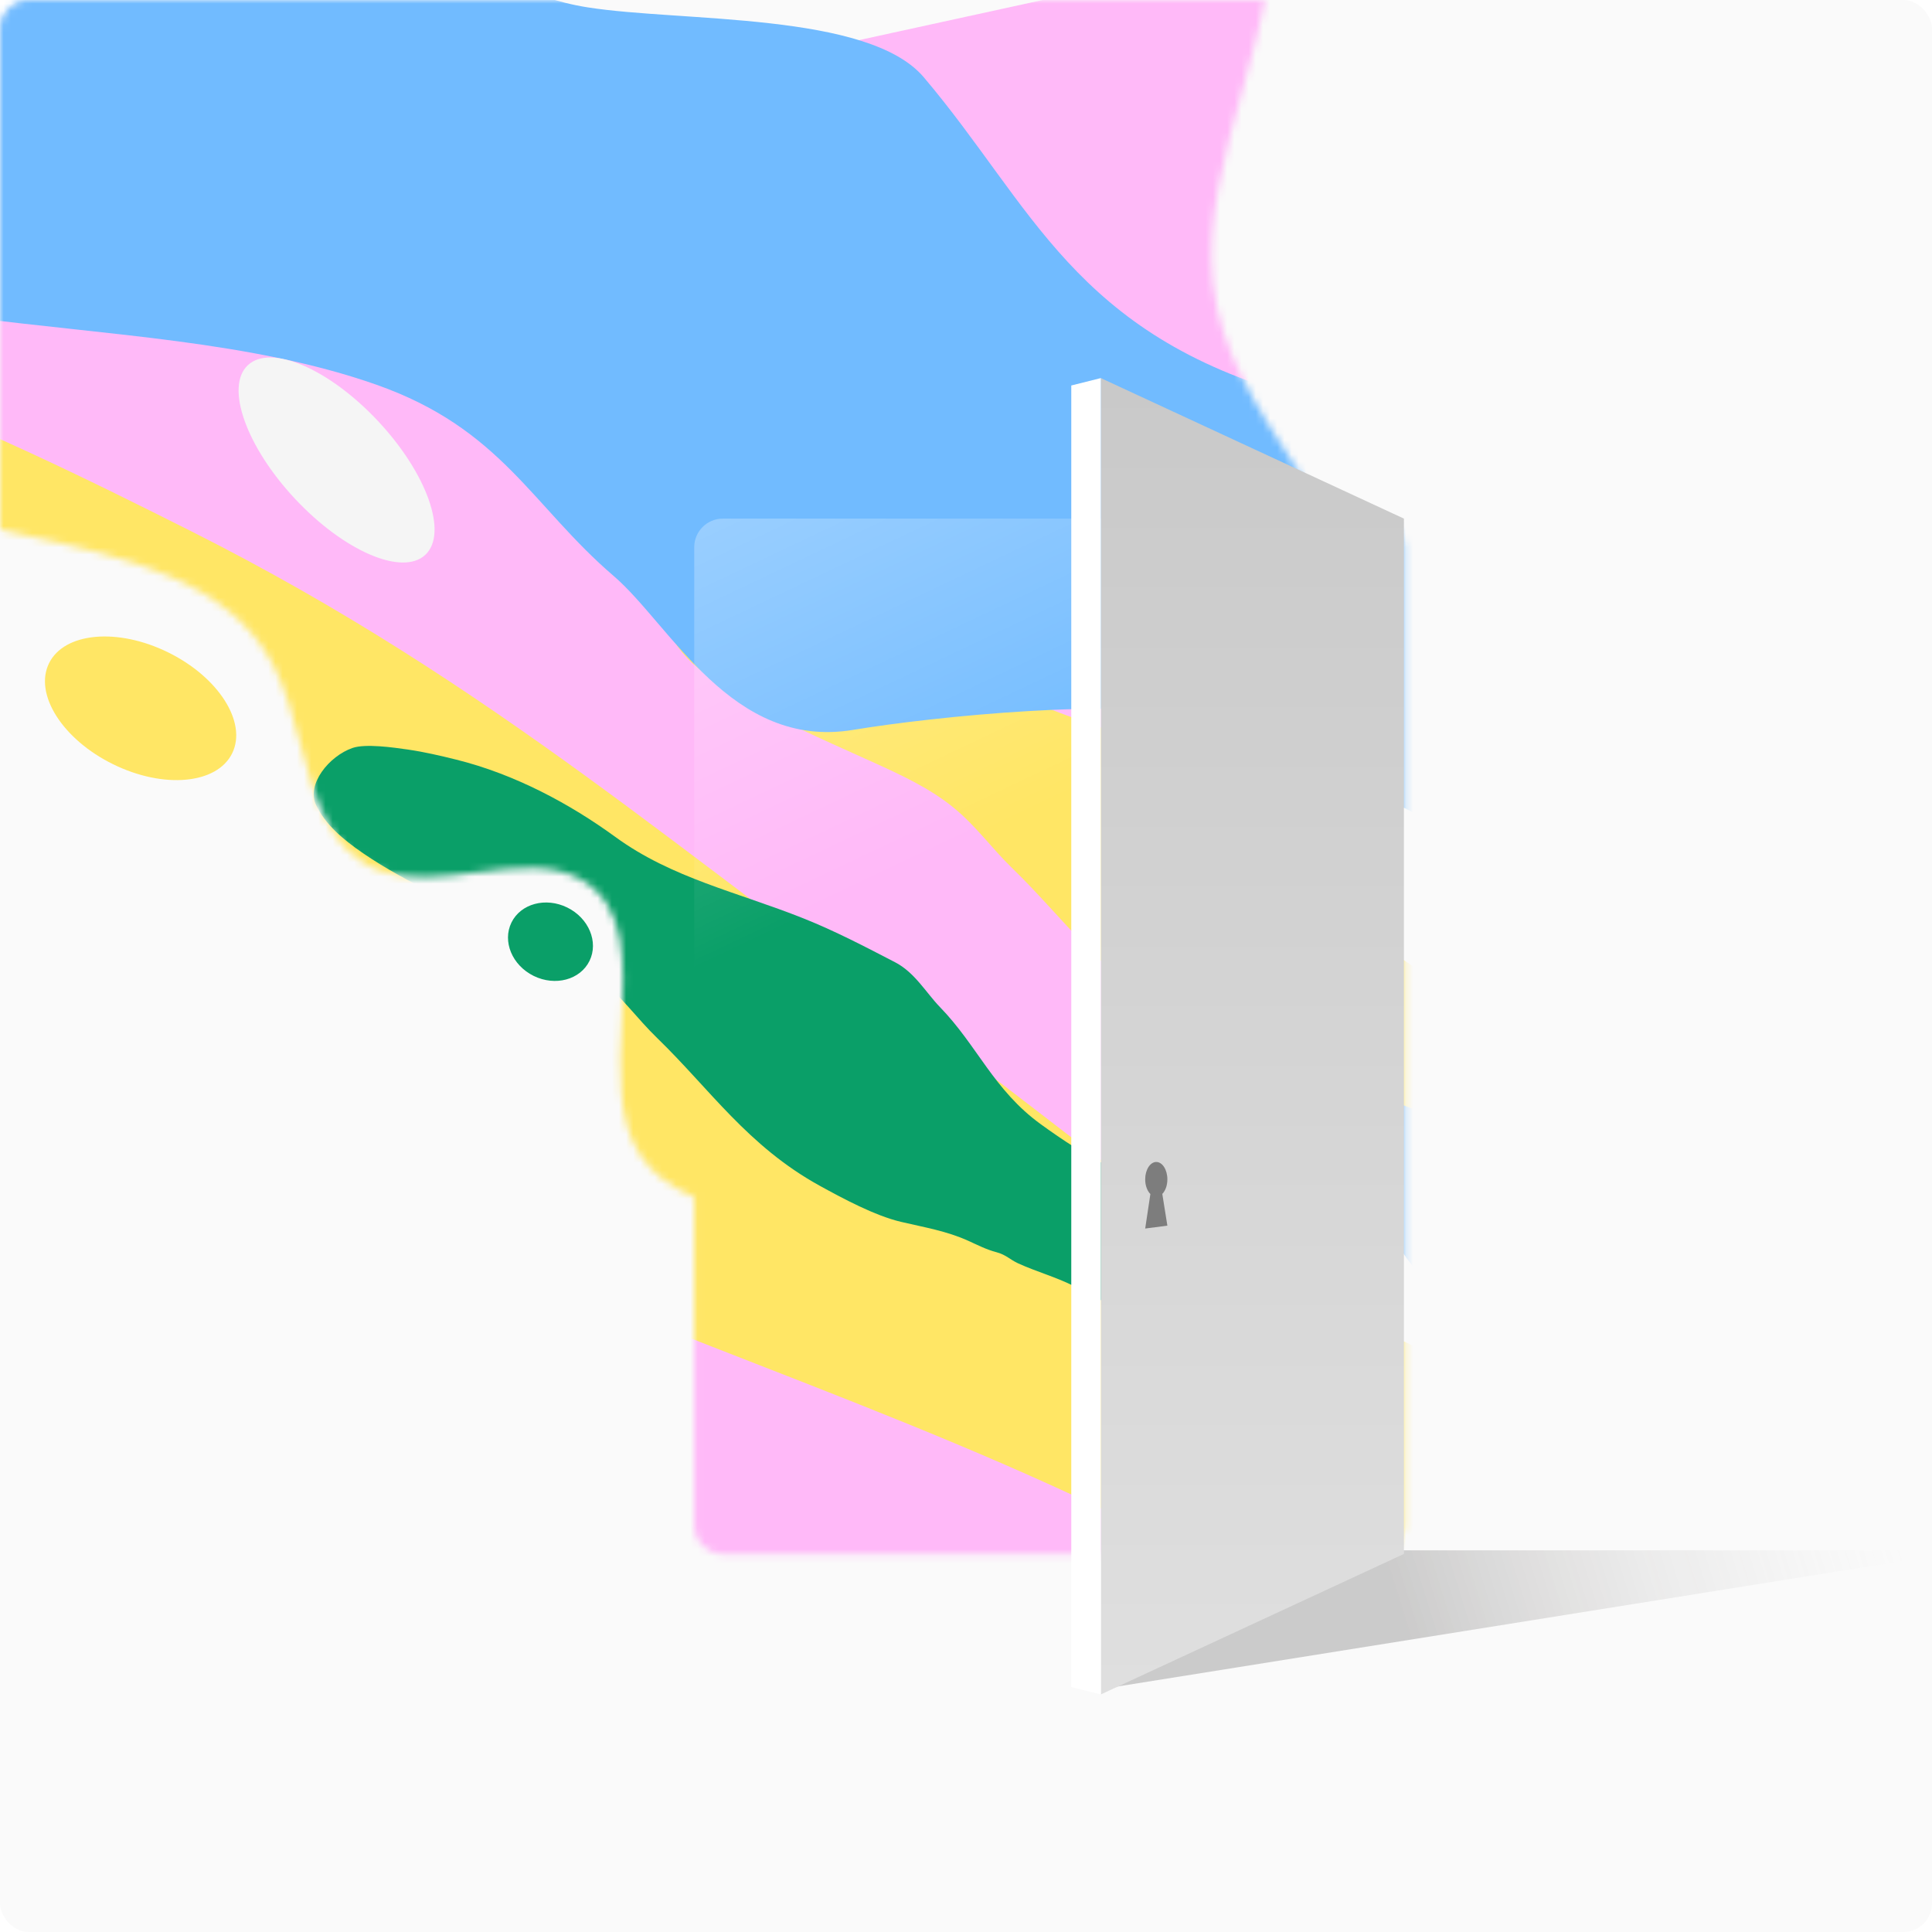 <svg width="270" height="270" viewBox="0 0 270 270" fill="none" xmlns="http://www.w3.org/2000/svg">
<rect width="270" height="270" rx="4" fill="#FAFAFA"/>
<mask id="mask0_19199_5642" style="mask-type:alpha" maskUnits="userSpaceOnUse" x="0" y="0" width="270" height="243">
<path d="M0 4C0 1.791 1.791 0 4 0H270V243H0V4Z" fill="#D9D9D9"/>
</mask>
<g mask="url(#mask0_19199_5642)">
<g filter="url(#filter0_f_19199_5642)">
<path d="M275.235 216.66L154.877 235.897L156.943 216.66L275.235 216.66Z" fill="url(#paint0_linear_19199_5642)"/>
</g>
<mask id="mask1_19199_5642" style="mask-type:alpha" maskUnits="userSpaceOnUse" x="-128" y="-185" width="325" height="403">
<path fill-rule="evenodd" clip-rule="evenodd" d="M-93.511 20.892L-127.361 -19.291L68.555 -184.448L156.451 -80.106C155.777 -69.075 156.176 -58.417 160.221 -48.898C162.187 -44.274 164.969 -40.078 167.741 -35.896C171.933 -29.573 176.104 -23.281 177.404 -15.589C178.931 -6.538 176.265 3.091 173.593 12.743C171.095 21.762 168.592 30.802 169.499 39.411C170.523 49.117 175.792 57.2 180.902 65.003C182.499 67.447 184.103 69.928 185.578 72.481H192.202C194.411 72.481 196.202 74.272 196.202 76.481V213.17C196.202 215.38 194.411 217.17 192.202 217.17H101.023C98.814 217.17 97.023 215.38 97.023 213.17V167.314C93.919 165.977 91.235 164.171 89.42 161.357C86.25 156.448 86.571 149.608 86.884 142.945C87.273 134.634 87.65 126.598 81.229 122.924C77.127 120.575 71.85 121.245 66.525 121.922C61.854 122.515 57.147 123.112 53.161 121.683C46.017 119.126 44.023 111.654 41.992 104.041C40.957 100.162 39.912 96.247 38.171 92.926C31.955 81.054 17.673 77.914 3.253 74.744C-10.11 71.806 -23.592 68.842 -30.882 58.878C-32.641 56.465 -33.94 53.74 -35.241 51.011C-36.165 49.072 -37.09 47.13 -38.183 45.298C-47.698 29.3 -68.363 23.594 -88.21 21.42C-89.961 21.228 -91.735 21.054 -93.511 20.892Z" fill="#2C2A26"/>
</mask>
<g mask="url(#mask1_19199_5642)">
<g filter="url(#filter1_f_19199_5642)">
<path d="M-320.667 220.568C-320.332 191.077 -319.676 161.517 -319.501 132.061C-319.19 103.997 -301.328 95.505 -243.821 83.746C-111.509 56.83 21.009 27.17 153.513 -1.705C176.424 -6.673 194.871 -2.431 194.7 7.768C193.483 80.297 192.265 152.898 191.368 225.357L-320.667 220.568Z" fill="#FFB9F8"/>
</g>
<g filter="url(#filter2_f_19199_5642)">
<path d="M-180.344 149.668C-211.952 111.337 -243.588 73.035 -275.241 34.682C-240.62 58.328 -204.921 86.393 -170.417 115.269C-139.441 141.206 -107.907 168.646 -77.78 186.534C-52.327 201.655 -29.715 208.983 -8.313 213.068C29.442 238.19 64.767 254.142 97.306 260.018C121.632 264.401 115.427 249.995 131.32 242.2C100.829 221.04 136.767 216.477 167.466 236.577C180.039 244.809 174.188 244.722 186.189 250.611C194.575 254.696 203.618 268.353 210.969 269.946C244.495 277.112 304.415 340.124 335.35 342.279C329.284 377.001 237.15 310.437 214.722 326.493C143.069 279.203 131.03 295.478 70.562 281.237C65.585 280.073 60.67 279.047 55.771 278.072L-152.071 182.119C-161.775 171.546 -171.214 160.721 -180.344 149.668Z" fill="#71BBFF"/>
</g>
<g filter="url(#filter3_f_19199_5642)">
<path d="M189.022 156.193C187.819 154.074 186.175 153.46 184.22 151.12C179.567 150.008 182.782 146.514 186.587 146.033C191.944 145.355 192.045 148.037 194.947 149.915C200.035 153.207 202.906 155.797 209.285 158.428C213.972 160.362 226.809 160.608 232.326 160.354C240.544 159.975 243.691 168.805 247.104 172.49C252.022 177.8 253.496 183.187 261.47 187.102C269.372 190.981 279.037 192.539 288.006 194.825C297.928 197.353 305.272 199.331 311.392 205.94C316.587 211.548 309.706 216.352 306.274 220.418C302.893 224.423 291.389 224.765 285.289 225.296C277.397 225.983 272.258 224.218 265.021 222.18C256.964 219.911 252.416 212.716 244.655 210.53C238.49 208.794 226.032 208.002 222.83 203.211C216.513 193.758 214.755 184.938 200.361 179C194.872 176.736 193.522 168.492 192.586 164.424C191.852 161.232 190.665 159.084 189.022 156.193Z" fill="#71BBFF"/>
</g>
<g filter="url(#filter4_f_19199_5642)">
<path d="M-188.547 1.285C-190.653 -1.256 -190.514 -3.423 -192.694 -6.081C-194.873 -8.74 -201.059 -15.839 -200.52 -16.909C-199.741 -18.455 -201.611 -22.167 -196.282 -21.491C-191.132 -20.839 -183.555 -17.233 -177.945 -14.857C-157.352 -6.133 -137.213 4.587 -117.178 14.13C-107.046 18.956 -96.417 22.667 -86.035 27.342C-80.976 29.62 -78.561 31.729 -72.925 33.651C-67.513 35.496 -62.388 37.99 -57.169 40.34C-44.541 46.027 -32.843 49.277 -19.911 53.466C-5.635 58.091 13.349 67.521 26.652 74.209C69.165 95.58 96.58 120.631 130.513 144.508C143.676 153.771 154.399 163.325 168.647 172.409C183.655 181.978 200.456 189.618 217.742 197.402C247.22 210.676 279.847 224.887 306.945 240.365C319.502 247.538 330.449 254.705 337.795 262.822C345.713 271.57 337.735 280.248 326.84 281.24C320.791 281.79 306.045 277.882 297.934 275.706C289.332 273.398 280.688 270.611 272.033 267.739C239.716 257.015 207.285 240.876 179.555 224.428C144.743 203.78 109.563 192.945 71.617 176.995C53.413 169.343 35.914 160.768 18.543 152.329C7.028 146.736 -1.725 137.903 -10.512 131.492C-35.202 113.478 -49.481 95.304 -78.438 78.185C-91.882 70.238 -106.079 62.251 -121.049 55.392C-129.191 51.661 -141.429 46.206 -147.833 41.302C-159.737 32.186 -175.048 21.522 -180.352 12.458C-182.287 9.154 -185.734 4.679 -188.547 1.285Z" fill="#FFE665"/>
</g>
<g filter="url(#filter5_f_19199_5642)">
<path d="M169.309 179.936C169.653 180.793 169.387 181.654 169.74 182.552C170.094 183.451 171.144 185.825 170.876 186.282C170.489 186.942 170.643 188.275 169.17 188.368C167.746 188.457 165.928 187.549 164.551 186.992C159.498 184.947 154.784 182.086 149.978 179.681C147.547 178.465 144.856 177.721 142.337 176.581C141.11 176.025 140.631 175.358 139.199 174.982C137.824 174.62 136.6 173.984 135.334 173.411C132.27 172.024 129.221 171.533 125.913 170.755C122.261 169.896 117.747 167.465 114.592 165.73C104.511 160.187 99.187 152.183 91.852 145.078C89.007 142.322 86.899 139.287 83.721 136.674C80.373 133.921 76.305 132.047 72.111 130.149C64.959 126.912 56.993 123.519 50.761 119.256C47.873 117.28 45.451 115.199 44.171 112.502C42.791 109.596 46.008 105.65 49.268 104.528C51.078 103.905 54.941 104.451 57.063 104.761C59.313 105.09 61.526 105.605 63.733 106.153C71.974 108.196 79.682 112.361 85.996 116.963C93.922 122.74 102.981 124.635 112.306 128.354C116.779 130.139 120.952 132.334 125.102 134.483C127.853 135.908 129.466 138.792 131.342 140.721C136.611 146.142 138.849 152.326 145.448 157.109C148.512 159.329 151.79 161.515 155.41 163.205C157.378 164.124 160.353 165.446 161.696 166.943C164.192 169.726 167.513 172.889 168.102 176.095C168.317 177.264 168.849 178.791 169.309 179.936Z" fill="#0A9F68"/>
</g>
<g filter="url(#filter6_f_19199_5642)">
<path d="M218.898 156.168C219.243 157.026 218.976 157.887 219.33 158.785C219.683 159.684 220.733 162.058 220.466 162.515C220.078 163.175 220.232 164.508 218.759 164.6C217.335 164.69 215.517 163.782 214.141 163.225C209.087 161.179 204.374 158.319 199.567 155.914C197.136 154.698 194.445 153.953 191.927 152.813C190.699 152.258 190.22 151.591 188.788 151.214C187.413 150.853 186.189 150.217 184.923 149.644C181.859 148.257 178.811 147.765 175.502 146.988C171.85 146.129 167.336 143.698 164.182 141.963C154.1 136.42 148.776 128.416 141.441 121.311C138.596 118.555 136.488 115.52 133.31 112.907C129.963 110.154 125.894 108.28 121.7 106.382C114.548 103.145 106.582 99.752 100.35 95.489C97.462 93.513 95.04 91.431 93.76 88.735C92.38 85.829 95.598 81.882 98.857 80.761C100.667 80.138 104.53 80.684 106.652 80.994C108.903 81.323 111.115 81.838 113.322 82.385C121.563 84.429 129.271 88.594 135.585 93.195C143.511 98.972 152.57 100.867 161.895 104.587C166.369 106.372 170.541 108.567 174.692 110.716C177.443 112.141 179.056 115.025 180.931 116.954C186.201 122.375 188.438 128.559 195.038 133.342C198.101 135.562 201.379 137.748 204.999 139.438C206.968 140.357 209.943 141.679 211.285 143.176C213.781 145.959 217.102 149.122 217.692 152.328C217.907 153.497 218.438 155.024 218.898 156.168Z" fill="#FFE665"/>
</g>
<g filter="url(#filter7_f_19199_5642)">
<path d="M209.535 203.882C208.331 201.763 206.688 201.148 204.732 198.809C200.079 197.697 203.295 194.203 207.099 193.722C212.456 193.044 212.557 195.726 215.459 197.603C220.547 200.895 223.419 203.486 229.797 206.117C234.484 208.05 247.321 208.297 252.838 208.043C261.056 207.664 264.204 216.494 267.617 220.178C272.534 225.488 274.008 230.876 281.982 234.791C289.884 238.67 299.549 240.228 308.518 242.513C318.441 245.041 325.784 247.02 331.904 253.628C337.099 259.237 330.219 264.04 326.786 268.107C323.405 272.112 311.901 272.453 305.802 272.985C297.909 273.672 292.77 271.907 285.533 269.868C277.477 267.599 272.929 260.405 265.168 258.219C259.003 256.483 246.544 255.691 243.342 250.9C237.025 241.447 235.268 232.627 220.873 226.689C215.384 224.425 214.034 216.18 213.099 212.113C212.364 208.921 211.177 206.773 209.535 203.882Z" fill="#0A9F68"/>
</g>
<g filter="url(#filter8_f_19199_5642)">
<path d="M210.056 99.909C213.041 104.005 216.592 104.871 221.187 109.238C231.1 110.391 225.227 118.431 217.442 120.37C206.478 123.102 205.653 117.566 199.2 114.392C187.885 108.827 181.331 104.167 167.488 100.291C157.316 97.443 130.617 100.11 119.225 102.003C102.255 104.822 93.696 87.296 85.768 80.501C74.343 70.71 70.048 59.906 52.599 53.763C35.31 47.676 14.892 46.839 -4.247 44.322C-25.421 41.537 -41.117 39.252 -55.336 27.067C-67.403 16.725 -54.226 5.064 -48.033 -4.217C-41.935 -13.357 -18.138 -16.913 -5.599 -19.524C10.623 -22.903 21.695 -20.516 37.184 -18.081C54.425 -15.372 65.514 -1.582 82.124 1.029C95.318 3.102 121.358 1.66 129.102 10.8C144.381 28.834 150.053 46.684 181.291 55.432C193.203 58.768 197.895 75.525 200.771 83.726C203.027 90.163 205.984 94.321 210.056 99.909Z" fill="#71BBFF"/>
</g>
</g>
<path opacity="0.5" d="M196.199 76.477C196.199 74.268 194.409 72.477 192.199 72.477H101.02C98.811 72.477 97.02 74.268 97.02 76.477V213.166C97.02 215.375 98.811 217.166 101.02 217.166H192.199C194.409 217.166 196.199 215.375 196.199 213.166V76.477Z" fill="url(#paint1_linear_19199_5642)"/>
<path d="M196.199 72.475L153.842 52.838V236.8L196.199 217.164V72.475Z" fill="url(#paint2_linear_19199_5642)"/>
<path d="M149.712 53.872L153.844 52.838V236.8L149.712 235.767V53.872Z" fill="white"/>
<path d="M162.434 166.852C162.86 166.42 163.142 165.669 163.142 164.815C163.142 163.475 162.448 162.388 161.592 162.388C160.736 162.388 160.043 163.475 160.043 164.815C160.043 165.68 160.332 166.439 160.767 166.869L160.043 171.69L163.142 171.285L162.434 166.852Z" fill="#7D7D7D"/>
<ellipse cx="14.254" cy="8.712" rx="14.254" ry="8.712" transform="matrix(0.898 0.441 -0.44 0.898 10.681 84.876)" fill="#FFE665"/>
<ellipse cx="18.155" cy="7.949" rx="18.155" ry="7.949" transform="matrix(0.683 0.73 -0.73 0.683 40.441 45.605)" fill="#F5F5F5"/>
<ellipse cx="6.074" cy="5.324" rx="6.074" ry="5.324" transform="matrix(0.898 0.441 -0.44 0.898 73.818 124.147)" fill="#0A9F68"/>
</g>
<defs>
<filter id="filter0_f_19199_5642" x="150.877" y="212.66" width="128.358" height="27.237" filterUnits="userSpaceOnUse" color-interpolation-filters="sRGB">
<feFlood flood-opacity="0" result="BackgroundImageFix"/>
<feBlend mode="normal" in="SourceGraphic" in2="BackgroundImageFix" result="shape"/>
<feGaussianBlur stdDeviation="2" result="effect1_foregroundBlur_19199_5642"/>
</filter>
<filter id="filter1_f_19199_5642" x="-328.667" y="-11.784" width="531.369" height="245.141" filterUnits="userSpaceOnUse" color-interpolation-filters="sRGB">
<feFlood flood-opacity="0" result="BackgroundImageFix"/>
<feBlend mode="normal" in="SourceGraphic" in2="BackgroundImageFix" result="shape"/>
<feGaussianBlur stdDeviation="4" result="effect1_foregroundBlur_19199_5642"/>
</filter>
<filter id="filter2_f_19199_5642" x="-283.241" y="26.682" width="626.59" height="333.776" filterUnits="userSpaceOnUse" color-interpolation-filters="sRGB">
<feFlood flood-opacity="0" result="BackgroundImageFix"/>
<feBlend mode="normal" in="SourceGraphic" in2="BackgroundImageFix" result="shape"/>
<feGaussianBlur stdDeviation="4" result="effect1_foregroundBlur_19199_5642"/>
</filter>
<filter id="filter3_f_19199_5642" x="173.914" y="137.926" width="147.354" height="95.521" filterUnits="userSpaceOnUse" color-interpolation-filters="sRGB">
<feFlood flood-opacity="0" result="BackgroundImageFix"/>
<feBlend mode="normal" in="SourceGraphic" in2="BackgroundImageFix" result="shape"/>
<feGaussianBlur stdDeviation="4" result="effect1_foregroundBlur_19199_5642"/>
</filter>
<filter id="filter4_f_19199_5642" x="-208.553" y="-29.573" width="557.545" height="318.865" filterUnits="userSpaceOnUse" color-interpolation-filters="sRGB">
<feFlood flood-opacity="0" result="BackgroundImageFix"/>
<feBlend mode="normal" in="SourceGraphic" in2="BackgroundImageFix" result="shape"/>
<feGaussianBlur stdDeviation="4" result="effect1_foregroundBlur_19199_5642"/>
</filter>
<filter id="filter5_f_19199_5642" x="35.843" y="96.243" width="143.077" height="100.131" filterUnits="userSpaceOnUse" color-interpolation-filters="sRGB">
<feFlood flood-opacity="0" result="BackgroundImageFix"/>
<feBlend mode="normal" in="SourceGraphic" in2="BackgroundImageFix" result="shape"/>
<feGaussianBlur stdDeviation="4" result="effect1_foregroundBlur_19199_5642"/>
</filter>
<filter id="filter6_f_19199_5642" x="85.432" y="72.475" width="143.077" height="100.131" filterUnits="userSpaceOnUse" color-interpolation-filters="sRGB">
<feFlood flood-opacity="0" result="BackgroundImageFix"/>
<feBlend mode="normal" in="SourceGraphic" in2="BackgroundImageFix" result="shape"/>
<feGaussianBlur stdDeviation="4" result="effect1_foregroundBlur_19199_5642"/>
</filter>
<filter id="filter7_f_19199_5642" x="194.426" y="185.614" width="147.354" height="95.521" filterUnits="userSpaceOnUse" color-interpolation-filters="sRGB">
<feFlood flood-opacity="0" result="BackgroundImageFix"/>
<feBlend mode="normal" in="SourceGraphic" in2="BackgroundImageFix" result="shape"/>
<feGaussianBlur stdDeviation="4" result="effect1_foregroundBlur_19199_5642"/>
</filter>
<filter id="filter8_f_19199_5642" x="-68.252" y="-29.198" width="302.663" height="158.303" filterUnits="userSpaceOnUse" color-interpolation-filters="sRGB">
<feFlood flood-opacity="0" result="BackgroundImageFix"/>
<feBlend mode="normal" in="SourceGraphic" in2="BackgroundImageFix" result="shape"/>
<feGaussianBlur stdDeviation="4" result="effect1_foregroundBlur_19199_5642"/>
</filter>
<linearGradient id="paint0_linear_19199_5642" x1="191.552" y1="210.964" x2="257.794" y2="190.314" gradientUnits="userSpaceOnUse">
<stop stop-color="#32302F" stop-opacity="0.23"/>
<stop offset="1" stop-color="#BCBCBC" stop-opacity="0"/>
</linearGradient>
<linearGradient id="paint1_linear_19199_5642" x1="75.325" y1="36.305" x2="117.708" y2="125.69" gradientUnits="userSpaceOnUse">
<stop stop-color="white"/>
<stop offset="1" stop-color="white" stop-opacity="0"/>
</linearGradient>
<linearGradient id="paint2_linear_19199_5642" x1="175.021" y1="52.838" x2="175.021" y2="236.8" gradientUnits="userSpaceOnUse">
<stop stop-color="#C9C9C9"/>
<stop offset="1" stop-color="#DFDFDF"/>
</linearGradient>
</defs>
</svg>
